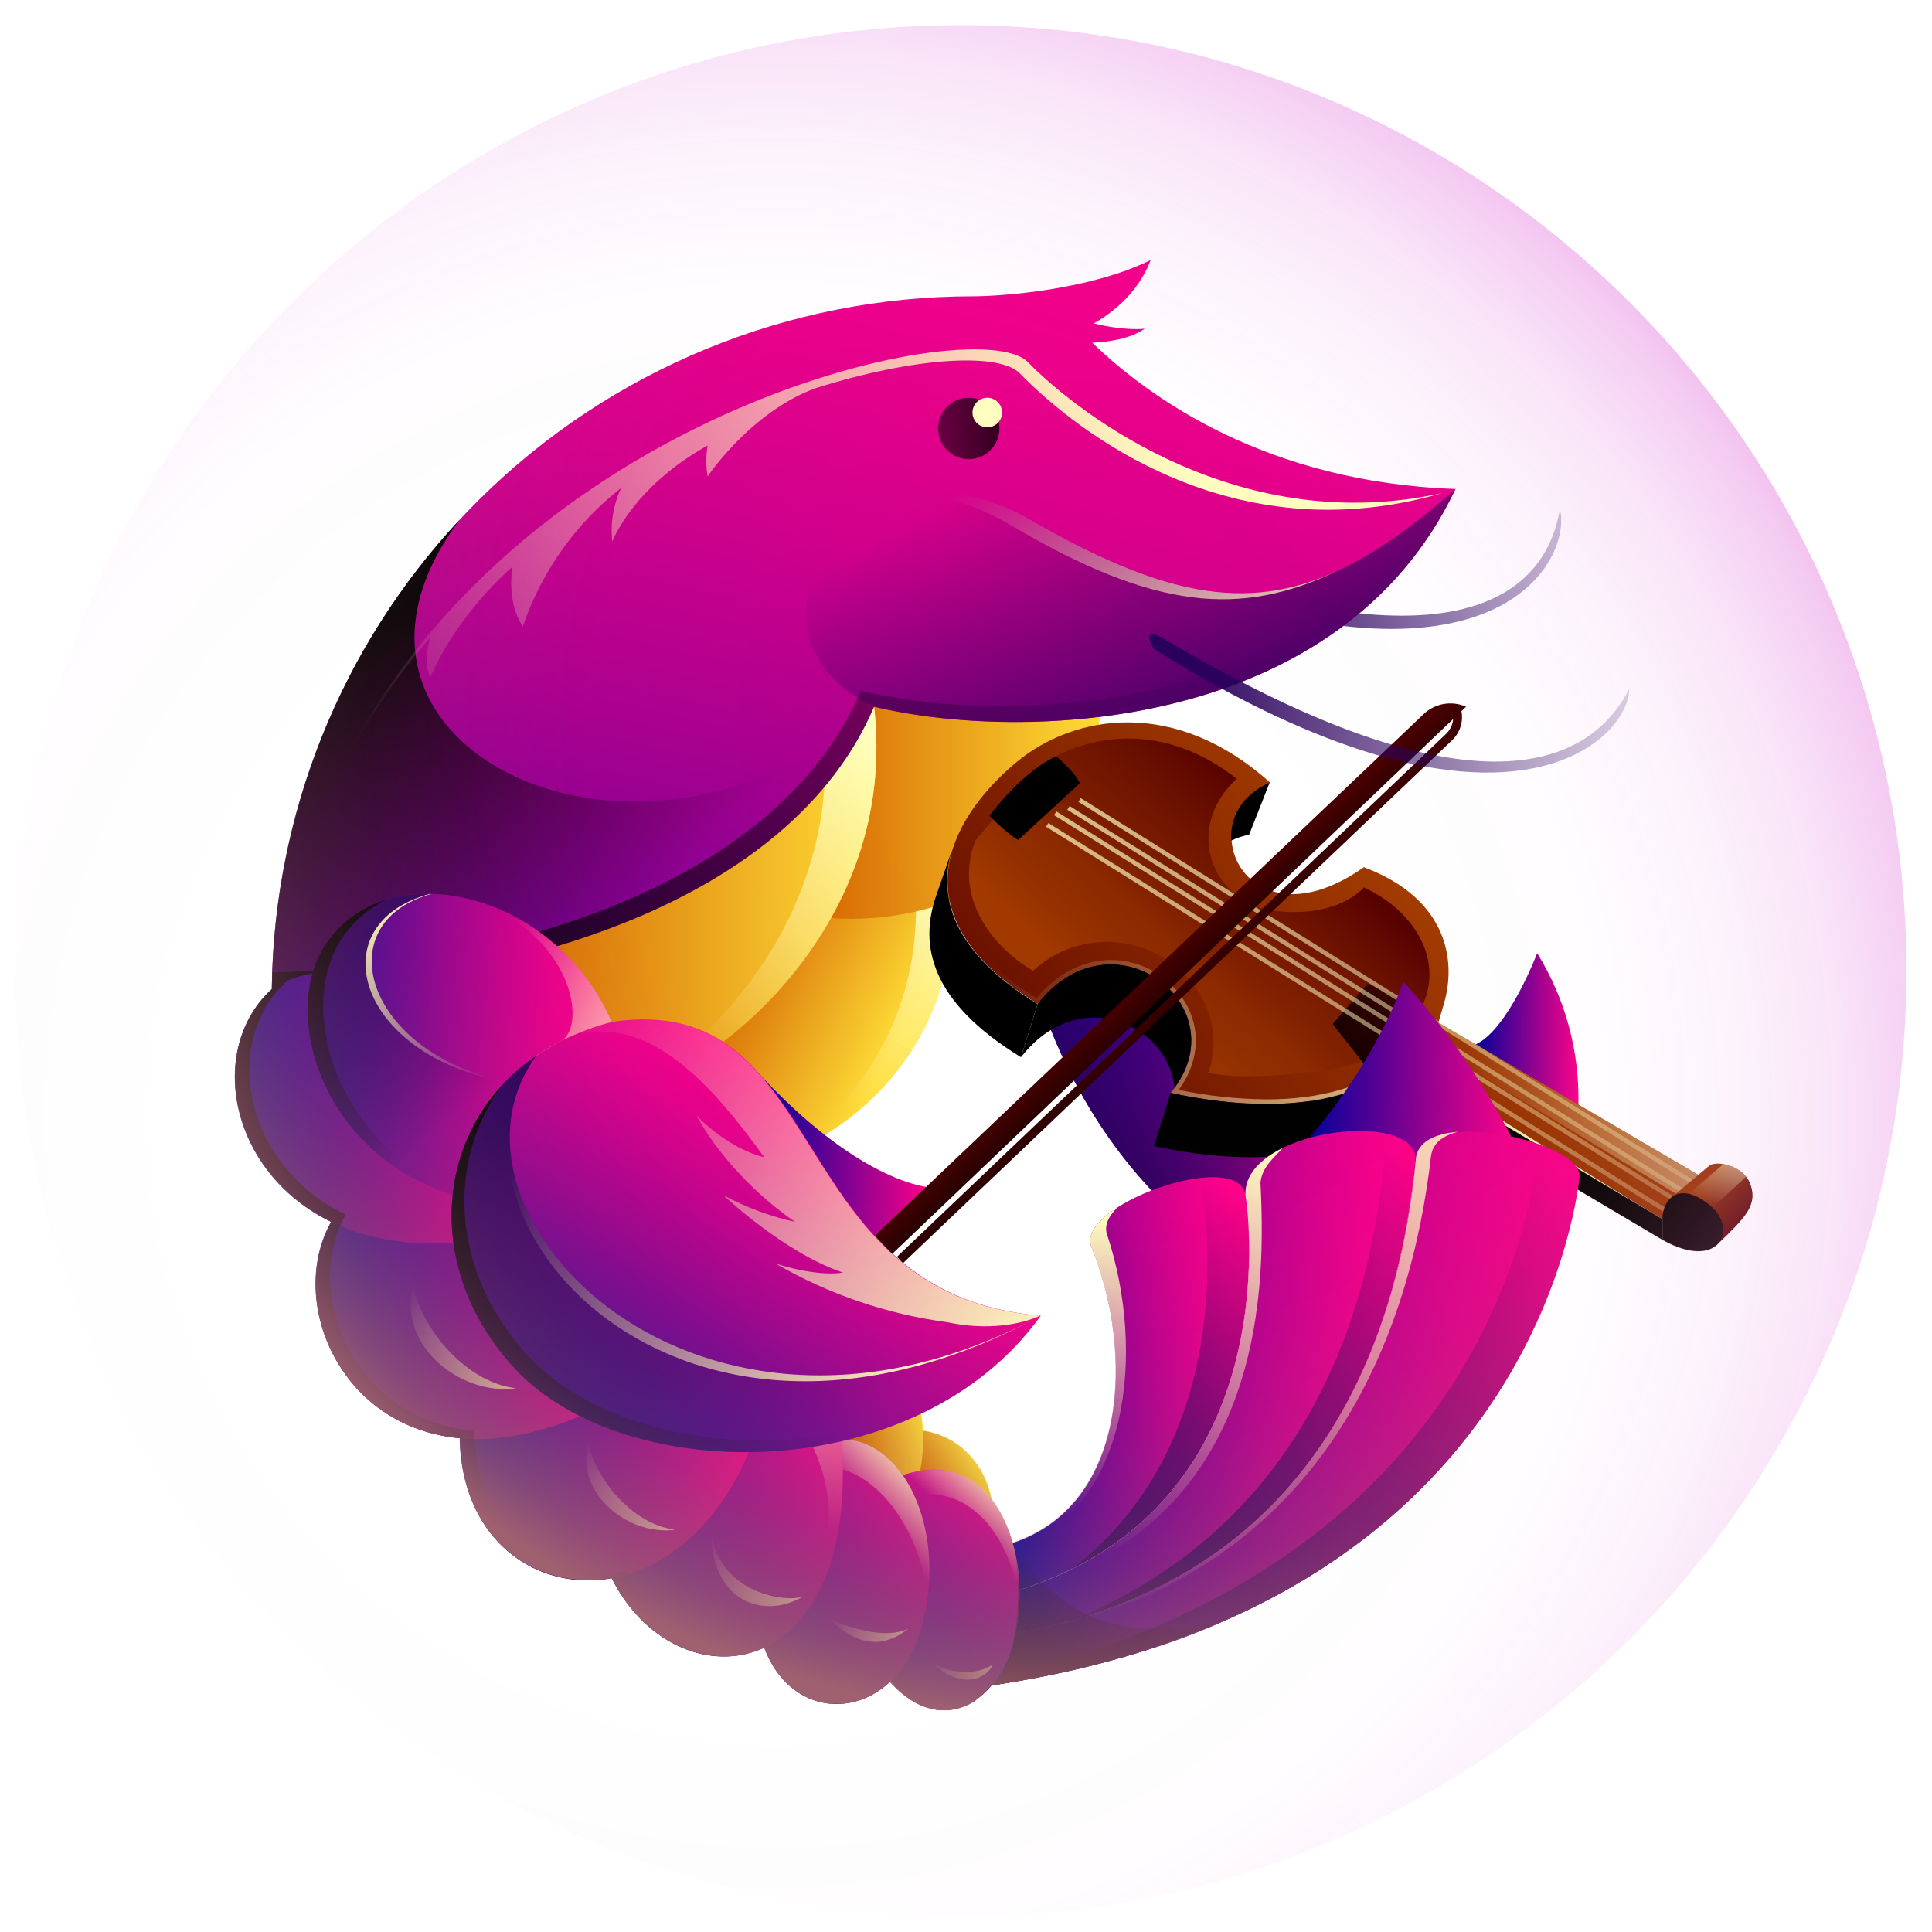 <?xml version="1.0" encoding="UTF-8"?> <svg xmlns="http://www.w3.org/2000/svg" width="72" height="72" viewBox="0 0 72 72" fill="none"> <path d="M42.759 21.367C55.818 26.44 58.603 20.826 58.133 18.985C57.812 20.814 56.146 25.673 43.002 20.915C42.543 20.739 42.259 20.812 42.759 21.367Z" fill="url(#paint0_linear_20_4222)"></path> <path d="M33.84 53.274C36.238 53.274 37.256 55.465 36.966 57.008C34.072 56.364 33.553 56.441 33.58 56.345C33.607 56.249 33.84 53.274 33.84 53.274Z" fill="url(#paint1_linear_20_4222)"></path> <path d="M31.985 48.93C35.873 51.965 33.914 56.057 33.914 56.057L30.055 52.262L31.985 48.93Z" fill="url(#paint2_linear_20_4222)"></path> <path d="M38.156 35.074C40.197 44.24 46.657 47.309 46.657 47.309L50.825 44.45L45.758 35.733L38.156 35.074Z" fill="url(#paint3_linear_20_4222)"></path> <path d="M38.156 35.074C40.197 44.24 46.657 47.309 46.657 47.309L50.825 44.45L45.758 35.733L38.156 35.074Z" fill="url(#paint4_linear_20_4222)"></path> <path d="M37.934 60.325C37.909 60.515 37.877 60.7 37.836 60.877C37.698 61.58 37.396 62.241 36.955 62.806V62.806C35.915 64.069 34.292 64.128 33.022 62.451L33.343 55.086C35.736 54.108 37.19 55.549 37.74 57.498C37.898 58.067 37.983 58.655 37.991 59.246C38 59.607 37.981 59.967 37.934 60.325V60.325Z" fill="url(#paint5_linear_20_4222)"></path> <path d="M37.452 57.807C37.688 58.311 37.854 58.844 37.947 59.392C37.968 59.515 37.984 59.638 37.997 59.761C38.007 59.6 38.01 59.423 38.007 59.252C37.998 58.661 37.914 58.074 37.756 57.505C37.204 55.549 35.751 54.108 33.359 55.093L33.321 55.959C35.268 55.154 36.706 56.218 37.452 57.807Z" fill="url(#paint6_linear_20_4222)"></path> <path d="M31.362 53.631C33.731 53.631 35.329 57.13 34.337 60.656C33.353 64.152 29.624 64.459 28.482 61.401" fill="url(#paint7_linear_20_4222)"></path> <path d="M34.574 59.492C34.966 56.4 33.471 53.631 31.358 53.631L30.973 54.668C32.689 54.879 34.245 56.905 34.574 59.492Z" fill="url(#paint8_linear_20_4222)"></path> <path d="M22.796 58.815C25.192 63.577 32.054 62.954 31.362 53.631C29.103 53.385 28.222 53.274 28.222 53.274" fill="url(#paint9_linear_20_4222)"></path> <path d="M29.627 60.582C30.837 59.349 31.62 57.09 31.362 53.631L30.076 53.489C31.652 56.319 30.636 59.156 29.627 60.582Z" fill="url(#paint10_linear_20_4222)"></path> <path d="M17.134 53.599C17.26 60.161 25.523 61.263 28.222 53.277C24.422 52.561 23.264 51.955 23.264 51.955" fill="url(#paint11_linear_20_4222)"></path> <path d="M12.341 45.536C10.099 49.528 14.505 56.966 23.264 51.952C21.495 47.16 18.638 46.055 18.638 46.055" fill="url(#paint12_linear_20_4222)"></path> <path d="M35.361 31.956C36.408 38.926 31.396 42.697 27.926 43.469C23.684 39.173 23.849 38.926 23.849 38.926L29.91 31.478L35.361 31.956Z" fill="url(#paint13_linear_20_4222)"></path> <path d="M35.362 31.956L33.977 31.834C34.855 37.505 31.949 41.305 28.868 43.196C32.229 42.011 36.326 38.316 35.362 31.956Z" fill="url(#paint14_linear_20_4222)"></path> <path d="M41.057 25.951C40.728 32.782 34.172 34.82 30.15 34.104C31.969 30.964 32.355 25.676 32.298 25.234C36.761 26.226 41.057 25.951 41.057 25.951Z" fill="url(#paint15_linear_20_4222)"></path> <path d="M32.575 26.337C33.511 34.49 26.68 39.777 23.87 40.488C21.061 41.199 18.913 35.259 18.913 35.259L21.061 33.305L32.575 26.337Z" fill="url(#paint16_linear_20_4222)"></path> <path d="M32.575 26.337L30.709 27.463C31.253 34.263 26.242 39.202 23.473 40.549C23.607 40.544 23.739 40.524 23.869 40.491C26.678 39.777 33.511 34.49 32.575 26.337Z" fill="url(#paint17_linear_20_4222)"></path> <path d="M54.242 18.223C47.192 17.974 42.816 14.815 40.705 12.772C41.332 12.744 42.12 12.627 42.657 12.251C42.657 12.251 41.959 12.345 40.761 12.053C41.38 11.704 42.39 10.969 42.884 9.689C40.615 10.815 37.286 11.043 36.252 11.043C29.378 11.043 22.782 13.753 17.892 18.584C13.002 23.415 10.213 29.979 10.13 36.852C18.937 36.691 29.413 33.728 32.572 26.337C38.028 27.659 49.924 27.329 54.243 18.224L54.242 18.223Z" fill="url(#paint18_linear_20_4222)"></path> <path d="M39.382 11.316L39.309 11.22H39.297L39.382 11.316Z" fill="url(#paint19_linear_20_4222)"></path> <path d="M54.245 18.223C53.984 18.213 53.727 18.199 53.473 18.183C48.942 26.746 37.423 27.037 32.086 25.741C28.987 32.99 18.85 35.981 10.154 36.243C10.154 36.446 10.141 36.648 10.139 36.851C18.945 36.69 29.423 33.726 32.581 26.336C38.036 27.657 49.932 27.328 54.251 18.223H54.245Z" fill="url(#paint20_linear_20_4222)"></path> <path d="M32.572 26.335C23.978 34.091 10.742 27.887 17.134 19.366C12.699 24.116 10.2 30.354 10.13 36.852C18.937 36.691 29.413 33.728 32.572 26.337V26.335Z" fill="url(#paint21_linear_20_4222)"></path> <path d="M28.482 40.224C32.181 44.13 34.636 44.245 34.636 44.245C33.672 45.071 32.599 46.06 32.599 46.06L30.537 45.123L28.482 40.224Z" fill="url(#paint22_linear_20_4222)"></path> <path d="M10.133 36.859C6.684 39.998 9.768 47.924 18.638 46.055C21.282 41.762 14.354 34.049 10.133 36.859Z" fill="url(#paint23_linear_20_4222)"></path> <path d="M22.796 38.083C19.162 39.047 17.168 41.656 16.872 44.54C11.95 42.944 10.493 37.806 12.095 35.265C14.285 31.79 20.608 33.085 22.796 38.083Z" fill="url(#paint24_linear_20_4222)"></path> <path d="M38.785 49.032C34.2 55.437 23.333 55.437 19.202 51.016C17.414 49.102 16.647 46.742 16.872 44.54C17.165 41.656 19.162 39.044 22.796 38.082C31.058 36.859 29.117 48.247 38.785 49.032Z" fill="url(#paint25_linear_20_4222)"></path> <path d="M36.952 62.97H36.949V62.644L36.952 62.97Z" fill="black"></path> <path d="M54.994 38.922C56.205 38.372 57.286 35.523 57.286 35.523C58.339 37.223 58.872 39.193 58.821 41.193L54.994 38.922Z" fill="url(#paint26_linear_20_4222)"></path> <path d="M63.502 43.907L61.96 45.433L52.794 39.965L52.217 39.674C50.77 40.8 48.216 41.67 43.789 40.755L43.641 40.724C43.691 40.665 43.736 40.607 43.781 40.546C46.107 37.417 41.438 33.881 38.682 37.418C35.502 35.468 34.963 33.421 35.489 31.682C35.508 31.625 35.521 31.591 35.521 31.591C35.942 30.304 36.949 29.179 37.875 28.408C40.06 26.591 43.825 26.009 47.332 29.164C46.274 29.622 45.838 30.5 45.898 31.33C46.013 32.924 47.951 34.349 50.829 32.319C53.967 33.498 54.321 35.857 53.769 37.542L53.608 38.105L63.502 43.907Z" fill="url(#paint27_linear_20_4222)"></path> <path d="M36.349 31.328C35.468 33.61 37.23 35.45 38.497 36.177C39.215 35.513 40.148 35.132 41.125 35.102C42.102 35.073 43.057 35.397 43.813 36.016C45.081 37.034 45.521 38.618 45.026 39.981C46.692 40.326 49.398 39.861 49.398 39.861L51.588 37.127L44.81 32.58L38.156 29.164L36.349 31.328Z" fill="url(#paint28_linear_20_4222)"></path> <path d="M52.077 37.164L50.965 36.666L49.665 38.161L51.029 39.9L52.708 37.991L52.077 37.164Z" fill="black"></path> <path d="M46.086 29.024C44.061 30.898 45.192 33.707 47.56 33.955C49.929 34.202 50.825 33.073 50.825 33.073C52.877 34.009 54.028 36.129 52.708 37.991C50.825 40.813 46.872 39.673 46.872 39.673L42.546 35.074L36.349 31.329C38.029 27.756 42.408 26.104 46.086 29.024Z" fill="url(#paint29_linear_20_4222)"></path> <path d="M52.856 39.816L52.277 39.525L52.18 39.477L52.095 39.542C50.878 40.49 49.231 40.97 47.202 40.97C46.102 40.96 45.006 40.841 43.929 40.615C44.638 39.639 44.761 38.515 44.264 37.528C43.992 37 43.58 36.557 43.073 36.248C42.566 35.938 41.984 35.775 41.39 35.775C40.364 35.775 39.388 36.278 38.627 37.196C36.037 35.571 35.032 33.733 35.635 31.737C35.653 31.686 35.664 31.655 35.667 31.647C35.894 30.919 36.228 30.229 36.659 29.6C36.152 30.186 35.76 30.862 35.503 31.594L35.472 31.686C34.947 33.424 35.485 35.471 38.666 37.421C39.483 36.373 40.469 35.945 41.39 35.945C43.575 35.945 45.401 38.357 43.765 40.549C43.72 40.61 43.674 40.668 43.625 40.728L43.773 40.758C44.9 41.002 46.049 41.13 47.202 41.141C49.601 41.141 51.178 40.474 52.201 39.678L52.778 39.969L61.783 45.347L52.856 39.816Z" fill="url(#paint30_linear_20_4222)"></path> <path d="M40.274 29.742L40.188 29.882L63.577 44.466L63.664 44.326L40.274 29.742Z" fill="url(#paint31_linear_20_4222)"></path> <path d="M39.859 30.038L39.773 30.177L63.162 44.761L63.249 44.622L39.859 30.038Z" fill="url(#paint32_linear_20_4222)"></path> <path d="M39.367 30.24L39.28 30.379L62.784 45.035L62.871 44.896L39.367 30.24Z" fill="url(#paint33_linear_20_4222)"></path> <path d="M39.069 30.672L38.983 30.811L62.7 45.6L62.787 45.461L39.069 30.672Z" fill="url(#paint34_linear_20_4222)"></path> <path d="M38.668 37.417L38.049 39.399C34.657 37.319 34.25 35.218 34.889 33.379C35.013 33.019 35.371 31.993 35.474 31.681C34.948 33.419 35.487 35.474 38.668 37.417Z" fill="black"></path> <path d="M43.767 40.544C43.572 38.211 40.218 36.616 38.049 39.399L38.668 37.417C41.424 33.879 46.092 37.415 43.767 40.544Z" fill="black"></path> <path d="M47.317 29.163L46.552 31.107C46.32 31.151 46.095 31.226 45.883 31.329C45.824 30.499 46.259 29.621 47.317 29.163Z" fill="black"></path> <path d="M61.954 45.433V46.203L52.521 40.62L52.426 40.85C51.214 42.297 48.567 43.905 43.006 42.712L43.627 40.731L43.775 40.761C48.202 41.676 50.755 40.806 52.203 39.681L52.78 39.972L61.954 45.433Z" fill="black"></path> <path d="M37.991 59.252C37.983 58.661 37.898 58.074 37.74 57.505C42.008 56.085 42.283 50.466 40.686 46.497C39.97 44.955 46.139 42.746 46.415 44.54C46.692 46.335 47.435 56.258 37.991 59.252Z" fill="url(#paint35_linear_20_4222)"></path> <path d="M41.268 46.041C41.135 45.695 41.298 45.333 41.648 44.995C40.914 45.467 40.462 46.015 40.683 46.497C42.279 50.466 42.005 56.084 37.735 57.504C37.754 57.57 37.769 57.639 37.787 57.707C42.115 56.255 42.688 50.34 41.268 46.041Z" fill="url(#paint36_linear_20_4222)"></path> <path d="M46.41 44.54C46.321 43.957 45.606 43.796 44.706 43.897C44.726 43.946 44.742 43.996 44.753 44.047C45.074 45.713 46.008 53.856 39.928 58.474C47.322 54.83 46.665 46.202 46.41 44.54Z" fill="url(#paint37_linear_20_4222)"></path> <path d="M48.66 42.569C51.415 39.393 52.296 36.582 52.296 36.582C53.939 38.381 55.328 40.395 56.427 42.569L51.469 44.24L48.66 42.569Z" fill="url(#paint38_linear_20_4222)"></path> <path d="M52.751 43.193C52.2 49.303 49.451 58.791 37.833 60.881C37.873 60.705 37.906 60.52 37.931 60.33C37.979 59.974 37.998 59.616 37.991 59.257C47.435 56.263 46.69 46.338 46.415 44.545C46.283 42.087 52.751 41.319 52.751 43.193Z" fill="url(#paint39_linear_20_4222)"></path> <path d="M46.975 44.077C47.023 43.463 47.576 43.062 47.79 42.791C46.96 43.198 46.375 43.793 46.415 44.548C46.69 46.341 47.436 56.266 37.992 59.26V59.276C47.498 56.678 47.12 47.34 46.975 44.077Z" fill="url(#paint40_linear_20_4222)"></path> <path d="M51.659 42.249C51.285 48.285 49.024 56.662 39.92 60.397C49.792 57.607 52.238 48.924 52.754 43.191C52.758 42.71 52.312 42.389 51.659 42.249Z" fill="url(#paint41_linear_20_4222)"></path> <path d="M58.865 43.871C58.704 45.193 56.774 59.884 36.952 62.806C37.393 62.241 37.694 61.58 37.833 60.876C49.451 58.786 52.2 49.308 52.751 43.188C52.971 41.191 59.029 42.55 58.865 43.871Z" fill="url(#paint42_linear_20_4222)"></path> <path d="M53.331 43.077C53.396 42.595 53.785 42.315 54.338 42.178C53.486 42.247 52.835 42.545 52.766 43.175C52.214 49.286 49.466 58.773 37.849 60.864C37.849 60.885 37.838 60.902 37.833 60.923C49.588 58.908 52.614 49.32 53.331 43.077Z" fill="url(#paint43_linear_20_4222)"></path> <path d="M57.368 42.651C56.953 46.298 54.351 58.511 37.145 62.546C37.082 62.636 37.019 62.724 36.952 62.806C56.773 59.884 58.699 45.193 58.865 43.871C58.921 43.426 58.267 42.976 57.368 42.651Z" fill="url(#paint44_linear_20_4222)"></path> <path d="M54.243 18.223C48.66 23.155 45.108 23.238 38.364 19.349C31.771 15.555 26.832 23.727 32.575 26.329C38.028 27.657 49.924 27.328 54.243 18.223Z" fill="url(#paint45_linear_20_4222)"></path> <path d="M37.721 19.604C43.027 22.724 46.225 23.007 49.852 21.272C46.382 22.88 43.19 22.131 38.364 19.352C36.389 18.215 34.562 18.154 33.126 18.694C34.485 18.279 35.934 18.554 37.721 19.604Z" fill="url(#paint46_linear_20_4222)"></path> <path d="M50.085 21.162L50.154 21.129L50.085 21.162Z" fill="url(#paint47_linear_20_4222)"></path> <path d="M37.74 57.504C39.321 59.867 41.25 61.505 45.878 60.289C42.146 62.076 36.952 62.806 36.952 62.806C38.195 61.674 38.012 58.533 37.74 57.504Z" fill="url(#paint48_linear_20_4222)"></path> <path d="M16.076 33.316C14.446 33.278 12.953 33.903 12.095 35.265C10.487 37.806 11.95 42.944 16.872 44.54C17.03 42.95 17.723 41.46 18.837 40.314C13.531 39.173 12.215 34.366 16.076 33.316Z" fill="url(#paint49_linear_20_4222)"></path> <path d="M16.078 33.316H16.006C11.871 34.45 13.302 39.342 18.84 40.314C13.534 39.173 12.219 34.366 16.078 33.316Z" fill="url(#paint50_linear_20_4222)"></path> <path d="M16.076 33.316H16.065L16.046 33.326L16.076 33.316Z" fill="url(#paint51_linear_20_4222)"></path> <path d="M12.688 35.053C13.097 34.403 13.68 33.88 14.37 33.543C13.427 33.822 12.618 34.433 12.091 35.264C10.483 37.806 11.947 42.942 16.869 44.539C16.869 44.478 16.883 44.417 16.892 44.355C12.402 42.456 11.12 37.545 12.688 35.053Z" fill="url(#paint52_linear_20_4222)"></path> <path d="M16.869 44.54C16.644 46.742 17.411 49.102 19.199 51.016C23.33 55.437 34.197 55.437 38.782 49.032C26.035 55.896 15.677 45.221 19.995 39.334C19.122 39.917 18.389 40.686 17.849 41.587C17.308 42.487 16.974 43.496 16.869 44.54V44.54Z" fill="url(#paint53_linear_20_4222)"></path> <path d="M38.785 49.032C26.035 55.896 15.677 45.221 19.997 39.334C15.611 45.311 25.21 56.403 38.785 49.032Z" fill="url(#paint54_linear_20_4222)"></path> <path d="M19.702 50.548C17.895 48.618 17.118 46.224 17.346 43.997C17.474 42.702 17.954 41.466 18.734 40.424C17.678 41.554 17.023 43 16.869 44.539C16.644 46.74 17.411 49.101 19.197 51.014C22.677 54.737 30.936 55.324 36.188 51.595C30.859 54.851 23.071 54.153 19.702 50.548Z" fill="url(#paint55_linear_20_4222)"></path> <path d="M20.923 38.788C21.521 38.489 22.148 38.252 22.795 38.083C22.331 37.003 21.635 36.04 20.756 35.26C19.878 34.48 18.838 33.903 17.712 33.57C21.392 34.905 21.854 38.239 20.923 38.788Z" fill="url(#paint56_linear_20_4222)"></path> <path d="M33.659 62.316C33.514 62.453 33.358 62.579 33.192 62.692C34.236 63.864 35.456 63.999 36.425 63.335C35.54 63.644 34.532 63.356 33.659 62.316Z" fill="url(#paint57_linear_20_4222)"></path> <path d="M29.021 61.134C27.048 62.047 24.586 61.029 23.337 58.548C20.495 59.061 17.745 57.101 17.675 53.331C13.142 52.909 11.242 48.176 12.881 45.269C9.059 43.415 8.235 38.808 10.672 36.585L10.807 36.5C10.574 36.593 10.351 36.71 10.143 36.849C7.706 39.066 8.534 43.673 12.352 45.532C10.718 48.44 12.611 53.172 17.146 53.595C17.216 57.358 19.966 59.325 22.806 58.812C24.057 61.293 26.519 62.311 28.492 61.398C29.261 63.451 31.195 63.985 32.673 63.054C31.293 63.578 29.701 62.951 29.021 61.134Z" fill="url(#paint58_linear_20_4222)"></path> <path d="M53.27 38.912L62.736 44.659L63.496 43.907L53.595 38.103L53.27 38.912Z" fill="url(#paint59_linear_20_4222)"></path> <path d="M62.33 44.59C62.33 44.59 63.456 43.653 63.699 43.447C63.941 43.241 64.985 43.405 65.241 44.162C65.496 44.92 65.04 45.38 63.983 46.39C62.568 45.512 62.33 44.59 62.33 44.59Z" fill="url(#paint60_linear_20_4222)"></path> <path d="M61.954 46.203C64.044 47.385 64.828 45.816 63.712 44.907C62.596 43.998 61.954 44.661 61.954 45.433V46.203Z" fill="black"></path> <path d="M65.07 43.858L63.816 45.002C63.783 44.969 63.748 44.938 63.712 44.909C63.489 44.71 63.223 44.567 62.935 44.49L64.221 43.386C64.552 43.435 64.854 43.603 65.07 43.858V43.858Z" fill="url(#paint61_linear_20_4222)"></path> <path d="M39.353 28.18C38.132 28.776 37.102 30.098 36.873 30.402C37.66 31.182 37.947 31.303 37.947 31.303L40.24 29.19C40.063 28.76 39.353 28.18 39.353 28.18Z" fill="black"></path> <path d="M33.652 47.073L33.427 46.837L53.888 27.352C54.014 27.232 54.102 27.077 54.138 26.907C54.174 26.736 54.157 26.559 54.091 26.398L54.395 26.274C54.486 26.496 54.508 26.74 54.458 26.975C54.407 27.209 54.287 27.423 54.113 27.588L33.652 47.073Z" fill="url(#paint62_linear_20_4222)"></path> <path d="M32.599 46.055L53.05 26.617C53.257 26.419 53.518 26.286 53.8 26.236C54.083 26.187 54.373 26.222 54.636 26.337V26.337L33.248 46.731L32.599 46.055Z" fill="url(#paint63_linear_20_4222)"></path> <path d="M36.101 17.112C36.733 17.112 37.245 16.6 37.245 15.969C37.245 15.337 36.733 14.825 36.101 14.825C35.47 14.825 34.958 15.337 34.958 15.969C34.958 16.6 35.47 17.112 36.101 17.112Z" fill="url(#paint64_linear_20_4222)"></path> <path d="M36.793 15.927C37.097 15.927 37.344 15.68 37.344 15.375C37.344 15.07 37.097 14.823 36.793 14.823C36.488 14.823 36.241 15.07 36.241 15.375C36.241 15.68 36.488 15.927 36.793 15.927Z" fill="#FFFFBF"></path> <path d="M38.301 13.491C36.371 11.534 18.395 15.43 12.162 29.801C13.162 27.609 14.469 25.571 16.044 23.748C16.004 23.867 15.743 24.689 16.044 25.234C16.044 25.234 16.848 23.129 19.099 21.119C19.099 21.119 18.852 22.406 19.485 23.349C20.177 21.307 21.45 19.512 23.148 18.183C22.857 18.807 22.742 19.499 22.817 20.183C22.817 20.183 23.562 18.172 26.371 16.602C26.306 16.985 26.306 17.376 26.371 17.758C26.371 17.758 27.952 15.374 30.377 14.473C34.214 13.264 37.262 13.159 37.991 13.904C40.128 16.091 45.925 20.658 53.75 18.374C46.311 20.023 40.361 15.588 38.301 13.491Z" fill="url(#paint65_linear_20_4222)"></path> <path d="M38.763 49.032C29.095 48.247 31.036 36.859 22.774 38.082C22.279 38.213 21.795 38.382 21.326 38.589C24.221 37.785 26.512 40.416 28.481 43.125C28.481 43.125 27.286 42.907 25.964 41.585C25.964 41.585 27.038 43.733 29.626 45.536C28.694 45.327 27.795 44.992 26.955 44.539C26.955 44.539 29.206 46.679 31.409 47.424C31.409 47.424 30.59 47.617 28.912 47.092C30.875 48.232 33.045 48.974 35.296 49.274V49.274C36.783 49.598 38.073 49.355 38.763 49.032Z" fill="url(#paint66_linear_20_4222)"></path> <path d="M26.517 57.267C26.932 59.405 29.312 59.737 29.934 59.492C28.436 60.38 26.567 59.645 26.517 57.267Z" fill="url(#paint67_linear_20_4222)"></path> <path d="M21.917 53.814C21.434 55.691 23.459 57.254 25.166 57.008C23.706 56.843 22.302 55.329 21.917 53.814Z" fill="url(#paint68_linear_20_4222)"></path> <path d="M15.386 47.966C14.824 50.181 17.207 52.026 19.223 51.736C17.499 51.542 15.841 49.754 15.386 47.966Z" fill="url(#paint69_linear_20_4222)"></path> <path d="M30.98 60.399C32.245 61.61 33.231 61.19 33.844 60.701C32.99 61.086 31.909 60.703 30.98 60.399Z" fill="url(#paint70_linear_20_4222)"></path> <path d="M34.636 61.883C35.772 62.986 36.716 62.628 37.015 62.022C36.156 62.6 34.961 62.187 34.636 61.883Z" fill="url(#paint71_linear_20_4222)"></path> <path d="M43.006 24.19C56.043 32.329 60.713 27.578 60.713 25.678C59.844 27.371 56.622 31.668 43.4 23.819C42.947 23.529 42.611 23.529 43.006 24.19Z" fill="url(#paint72_linear_20_4222)"></path> <g style="mix-blend-mode:multiply"> <path d="M65.223 44.158C64.961 43.4 63.914 43.235 63.681 43.441C63.61 43.503 63.456 43.633 63.277 43.783L58.805 41.162C58.849 39.171 58.315 37.211 57.268 35.518C57.268 35.518 56.188 38.369 54.98 38.923L53.581 38.103L53.742 37.542C54.293 35.852 53.939 33.498 50.802 32.319C49.652 33.123 48.654 33.387 47.861 33.305L53.988 27.471C54.099 27.366 54.185 27.238 54.241 27.095C54.297 26.953 54.32 26.8 54.309 26.648L54.631 26.337C54.368 26.223 54.078 26.189 53.796 26.238C53.514 26.288 53.253 26.42 53.045 26.617L46.581 32.76C46.167 32.393 45.913 31.88 45.873 31.329C46.086 31.227 46.311 31.153 46.542 31.108L47.308 29.164C45.142 27.212 42.873 26.691 40.938 27.008C40.954 26.911 40.967 26.815 40.98 26.717C46.094 26.09 51.593 23.808 54.237 18.226C53.976 18.217 53.719 18.202 53.465 18.184C46.872 17.744 42.731 14.742 40.697 12.773C41.323 12.748 42.112 12.63 42.649 12.252C42.649 12.252 41.951 12.347 40.753 12.055C41.371 11.707 42.382 10.972 42.876 9.691C40.607 10.816 37.278 11.045 36.244 11.045C32.656 11.041 29.106 11.778 25.816 13.21C22.526 14.642 19.568 16.739 17.126 19.368V19.368C16.998 19.505 16.872 19.643 16.747 19.783L16.723 19.81C16.602 19.945 16.485 20.082 16.367 20.219L16.329 20.264C16.216 20.397 16.104 20.531 15.994 20.667C15.978 20.685 15.962 20.704 15.947 20.724C15.838 20.857 15.732 20.991 15.626 21.125L15.573 21.193C15.47 21.326 15.367 21.462 15.267 21.597C15.248 21.621 15.23 21.645 15.213 21.671C15.113 21.806 15.015 21.941 14.917 22.078L14.864 22.153L14.578 22.568L14.528 22.643C14.434 22.783 14.339 22.925 14.248 23.068L14.206 23.137C14.113 23.282 14.02 23.428 13.929 23.576L13.897 23.631C13.804 23.792 13.712 23.938 13.622 24.094L13.608 24.118C13.03 25.12 12.519 26.159 12.079 27.228L12.043 27.31C11.987 27.447 11.934 27.585 11.882 27.725L11.82 27.886C11.773 28.013 11.726 28.138 11.681 28.265C11.656 28.333 11.632 28.4 11.607 28.468C11.566 28.587 11.525 28.707 11.485 28.826C11.458 28.904 11.432 28.987 11.408 29.056C11.369 29.172 11.334 29.286 11.299 29.402C11.273 29.486 11.246 29.563 11.222 29.651C11.188 29.762 11.155 29.875 11.123 29.988C11.091 30.1 11.073 30.164 11.049 30.253C11.025 30.341 10.99 30.471 10.961 30.575C10.932 30.677 10.913 30.761 10.89 30.854L10.813 31.176L10.745 31.468L10.678 31.79C10.657 31.892 10.636 31.991 10.617 32.093C10.598 32.194 10.575 32.3 10.557 32.404C10.54 32.509 10.519 32.614 10.501 32.726C10.483 32.839 10.466 32.93 10.45 33.033C10.434 33.136 10.416 33.25 10.401 33.355C10.387 33.459 10.371 33.556 10.358 33.656C10.345 33.755 10.329 33.881 10.315 33.995C10.3 34.109 10.29 34.189 10.281 34.286C10.271 34.382 10.257 34.524 10.245 34.643C10.236 34.736 10.226 34.829 10.218 34.923C10.207 35.048 10.199 35.175 10.189 35.302C10.189 35.389 10.176 35.476 10.171 35.564C10.162 35.706 10.155 35.847 10.149 35.99L10.139 36.209C10.139 36.426 10.126 36.642 10.123 36.852H10.136H10.126C7.69 39.071 8.518 43.677 12.334 45.536C10.705 48.43 12.588 53.156 17.101 53.595H17.128C17.178 56.184 18.495 57.923 20.238 58.58C20.312 58.609 20.386 58.635 20.461 58.659L20.502 58.672L20.69 58.727L20.752 58.743C20.807 58.757 20.863 58.769 20.913 58.781L20.992 58.797L21.153 58.825L21.246 58.839L21.372 58.854C21.55 58.874 21.73 58.884 21.91 58.884H21.942C22.01 58.884 22.079 58.884 22.147 58.884H22.174C22.246 58.884 22.319 58.875 22.391 58.868H22.401C22.531 58.855 22.661 58.839 22.793 58.815C23.729 60.674 25.347 61.71 26.93 61.73H27.091H27.116C27.586 61.715 28.049 61.605 28.477 61.409C28.851 62.404 29.499 63.041 30.237 63.327L30.282 63.345C30.323 63.361 30.365 63.376 30.409 63.388L30.471 63.406C30.533 63.424 30.594 63.438 30.656 63.451L30.762 63.472L30.853 63.485L30.968 63.496C30.996 63.496 31.021 63.496 31.049 63.496C31.1 63.496 31.153 63.496 31.21 63.496H31.25C31.319 63.496 31.39 63.496 31.459 63.483H31.488C31.547 63.476 31.605 63.467 31.663 63.454H31.69C32.249 63.338 32.763 63.065 33.173 62.668L33.191 62.687L33.176 62.699C33.382 62.931 33.617 63.137 33.874 63.311L33.887 63.321L34.006 63.396C34.067 63.434 34.129 63.469 34.194 63.499C34.415 63.612 34.653 63.687 34.898 63.72C34.974 63.729 35.049 63.734 35.125 63.736H35.207H35.284H35.334C35.719 63.703 36.089 63.569 36.405 63.348L36.336 63.369C36.562 63.215 36.764 63.029 36.936 62.818V62.818C36.962 62.818 37.172 62.784 37.524 62.724C39.159 62.464 40.774 62.091 42.358 61.61C43.556 61.265 44.725 60.828 45.856 60.303V60.303C56.409 55.556 58.416 46.649 58.785 44.344L61.94 46.214C62.932 46.776 63.63 46.715 63.969 46.401C65.022 45.381 65.484 44.922 65.223 44.158ZM30.726 42.292L30.767 42.265L30.816 42.234C30.91 42.175 31.004 42.115 31.099 42.051L31.113 42.041C31.533 41.758 31.932 41.444 32.306 41.102L32.345 41.067C32.42 40.998 32.494 40.925 32.568 40.853L32.652 40.771C32.719 40.704 32.785 40.634 32.851 40.564L32.951 40.458L33.134 40.252C33.168 40.21 33.204 40.17 33.239 40.128C33.297 40.059 33.353 39.99 33.409 39.919C33.445 39.874 33.48 39.829 33.514 39.782C33.569 39.711 33.622 39.641 33.675 39.567L33.778 39.42C33.828 39.346 33.879 39.274 33.927 39.198C33.975 39.123 33.993 39.096 34.025 39.038C34.072 38.961 34.12 38.877 34.167 38.804C34.197 38.753 34.226 38.7 34.255 38.644C34.3 38.562 34.347 38.483 34.39 38.398C34.416 38.348 34.44 38.298 34.464 38.248C34.621 37.935 34.76 37.613 34.879 37.283C34.9 37.225 34.924 37.169 34.944 37.11C34.974 37.023 35.001 36.933 35.029 36.844C35.056 36.756 35.072 36.708 35.093 36.637L35.103 36.606C35.6 37.52 36.516 38.454 38.031 39.382C38.341 38.977 38.722 38.632 39.157 38.365C39.297 38.716 39.442 39.055 39.592 39.382L34.509 44.206C34.112 44.172 32.744 43.87 30.726 42.299V42.292ZM40.683 45.926C40.642 46.016 40.619 46.112 40.615 46.21C40.613 46.239 40.613 46.267 40.615 46.296V46.308C40.619 46.336 40.625 46.364 40.633 46.391C40.641 46.422 40.652 46.452 40.665 46.481C42.26 50.444 41.987 56.052 37.735 57.48C37.577 56.884 37.304 56.325 36.931 55.834C36.706 54.678 35.862 53.533 34.377 53.301C34.366 53.089 34.344 52.877 34.31 52.667C34.593 52.532 34.871 52.386 35.145 52.232L35.161 52.222C36.579 51.427 37.808 50.333 38.763 49.017V49.017C36.277 48.815 34.559 47.913 33.237 46.703L40.004 40.253C40.03 40.303 40.057 40.35 40.084 40.4L33.517 46.94L40.186 40.605C40.927 41.968 41.837 43.231 42.895 44.365C41.864 44.766 40.94 45.356 40.683 45.926V45.926Z" fill="url(#paint73_radial_20_4222)"></path> </g> <path d="M35.807 71.419C55.27 71.419 71.047 55.641 71.047 36.178C71.047 16.716 55.27 0.938 35.807 0.938C16.344 0.938 0.567 16.716 0.567 36.178C0.567 55.641 16.344 71.419 35.807 71.419Z" fill="url(#paint74_radial_20_4222)"></path> <defs> <linearGradient id="paint0_linear_20_4222" x1="62.33" y1="17.659" x2="44.691" y2="22.337" gradientUnits="userSpaceOnUse"> <stop stop-color="#29005C" stop-opacity="0"></stop> <stop offset="1" stop-color="#29005C"></stop> </linearGradient> <linearGradient id="paint1_linear_20_4222" x1="34.414" y1="55.721" x2="36.367" y2="54.575" gradientUnits="userSpaceOnUse"> <stop stop-color="#D56300"></stop> <stop offset="1" stop-color="#FFDE36"></stop> </linearGradient> <linearGradient id="paint2_linear_20_4222" x1="31.484" y1="52.831" x2="34.17" y2="52.208" gradientUnits="userSpaceOnUse"> <stop stop-color="#D56300"></stop> <stop offset="1" stop-color="#FFDE36"></stop> </linearGradient> <linearGradient id="paint3_linear_20_4222" x1="37.868" y1="36.62" x2="51.487" y2="44.447" gradientUnits="userSpaceOnUse"> <stop stop-color="#00009A"></stop> <stop offset="1" stop-color="#FF0089"></stop> </linearGradient> <linearGradient id="paint4_linear_20_4222" x1="46.679" y1="37.963" x2="40.647" y2="42.921" gradientUnits="userSpaceOnUse"> <stop stop-color="#29005C" stop-opacity="0"></stop> <stop offset="1" stop-color="#29005C"></stop> </linearGradient> <linearGradient id="paint5_linear_20_4222" x1="32.266" y1="62.981" x2="37.664" y2="55.435" gradientUnits="userSpaceOnUse"> <stop stop-color="#00009A"></stop> <stop offset="1" stop-color="#FF0089"></stop> </linearGradient> <linearGradient id="paint6_linear_20_4222" x1="35.998" y1="57.098" x2="37.499" y2="55.556" gradientUnits="userSpaceOnUse"> <stop stop-color="#FFFFBF" stop-opacity="0"></stop> <stop offset="1" stop-color="#FFFFBF"></stop> </linearGradient> <linearGradient id="paint7_linear_20_4222" x1="27.651" y1="62.296" x2="35.197" y2="55.522" gradientUnits="userSpaceOnUse"> <stop stop-color="#00009A"></stop> <stop offset="1" stop-color="#FF0089"></stop> </linearGradient> <linearGradient id="paint8_linear_20_4222" x1="32.67" y1="56.839" x2="34.529" y2="55.113" gradientUnits="userSpaceOnUse"> <stop stop-color="#FFFFBF" stop-opacity="0"></stop> <stop offset="1" stop-color="#FFFFBF"></stop> </linearGradient> <linearGradient id="paint9_linear_20_4222" x1="22.447" y1="61.414" x2="32.419" y2="54.583" gradientUnits="userSpaceOnUse"> <stop stop-color="#00009A"></stop> <stop offset="1" stop-color="#FF0089"></stop> </linearGradient> <linearGradient id="paint10_linear_20_4222" x1="30.5" y1="57.159" x2="29.536" y2="47.242" gradientUnits="userSpaceOnUse"> <stop stop-color="#FFFFBF" stop-opacity="0"></stop> <stop offset="1" stop-color="#FFFFBF"></stop> </linearGradient> <linearGradient id="paint11_linear_20_4222" x1="17.134" y1="55.424" x2="28.222" y2="55.424" gradientUnits="userSpaceOnUse"> <stop stop-color="#00009A"></stop> <stop offset="1" stop-color="#FF0089"></stop> </linearGradient> <linearGradient id="paint12_linear_20_4222" x1="11.762" y1="49.583" x2="23.264" y2="49.583" gradientUnits="userSpaceOnUse"> <stop stop-color="#00009A"></stop> <stop offset="1" stop-color="#FF0089"></stop> </linearGradient> <linearGradient id="paint13_linear_20_4222" x1="27.284" y1="35.493" x2="33.509" y2="38.66" gradientUnits="userSpaceOnUse"> <stop stop-color="#D56300"></stop> <stop offset="1" stop-color="#FFDE36"></stop> </linearGradient> <linearGradient id="paint14_linear_20_4222" x1="31.419" y1="41.324" x2="35.164" y2="32.895" gradientUnits="userSpaceOnUse"> <stop stop-color="#FFFFBF" stop-opacity="0"></stop> <stop offset="1" stop-color="#FFFFBF"></stop> </linearGradient> <linearGradient id="paint15_linear_20_4222" x1="30.15" y1="29.737" x2="41.057" y2="29.737" gradientUnits="userSpaceOnUse"> <stop stop-color="#D56300"></stop> <stop offset="1" stop-color="#FFDE36"></stop> </linearGradient> <linearGradient id="paint16_linear_20_4222" x1="18.913" y1="33.445" x2="32.662" y2="33.445" gradientUnits="userSpaceOnUse"> <stop stop-color="#D56300"></stop> <stop offset="1" stop-color="#FFDE36"></stop> </linearGradient> <linearGradient id="paint17_linear_20_4222" x1="26.53" y1="39.142" x2="31.735" y2="26.787" gradientUnits="userSpaceOnUse"> <stop stop-color="#FFFFBF" stop-opacity="0"></stop> <stop offset="1" stop-color="#FFFFBF"></stop> </linearGradient> <linearGradient id="paint18_linear_20_4222" x1="25.794" y1="53.861" x2="37.672" y2="2.445" gradientUnits="userSpaceOnUse"> <stop stop-color="#00009A"></stop> <stop offset="0.17" stop-color="#410096"></stop> <stop offset="0.33" stop-color="#7B0092"></stop> <stop offset="0.49" stop-color="#AA008F"></stop> <stop offset="0.64" stop-color="#CF008C"></stop> <stop offset="0.78" stop-color="#E9008A"></stop> <stop offset="0.9" stop-color="#F90089"></stop> <stop offset="1" stop-color="#FF0089"></stop> </linearGradient> <linearGradient id="paint19_linear_20_4222" x1="41.9" y1="9.922" x2="3.31" y2="30.252" gradientUnits="userSpaceOnUse"> <stop stop-color="#000003" stop-opacity="0"></stop> <stop offset="1"></stop> </linearGradient> <linearGradient id="paint20_linear_20_4222" x1="47.572" y1="20.691" x2="8.983" y2="41.019" gradientUnits="userSpaceOnUse"> <stop stop-color="#000003" stop-opacity="0"></stop> <stop offset="1"></stop> </linearGradient> <linearGradient id="paint21_linear_20_4222" x1="23.697" y1="34.059" x2="13.905" y2="23.771" gradientUnits="userSpaceOnUse"> <stop stop-color="#000003" stop-opacity="0"></stop> <stop offset="1"></stop> </linearGradient> <linearGradient id="paint22_linear_20_4222" x1="28.482" y1="43.14" x2="34.636" y2="43.14" gradientUnits="userSpaceOnUse"> <stop stop-color="#00009A"></stop> <stop offset="1" stop-color="#FF0089"></stop> </linearGradient> <linearGradient id="paint23_linear_20_4222" x1="8.753" y1="41.297" x2="19.223" y2="41.297" gradientUnits="userSpaceOnUse"> <stop stop-color="#00009A"></stop> <stop offset="1" stop-color="#FF0089"></stop> </linearGradient> <linearGradient id="paint24_linear_20_4222" x1="11.472" y1="38.927" x2="22.796" y2="38.927" gradientUnits="userSpaceOnUse"> <stop stop-color="#00009A"></stop> <stop offset="0.09" stop-color="#210098"></stop> <stop offset="0.28" stop-color="#630093"></stop> <stop offset="0.46" stop-color="#9B0090"></stop> <stop offset="0.63" stop-color="#C6008D"></stop> <stop offset="0.78" stop-color="#E5008B"></stop> <stop offset="0.91" stop-color="#F80089"></stop> <stop offset="1" stop-color="#FF0089"></stop> </linearGradient> <linearGradient id="paint25_linear_20_4222" x1="22.28" y1="54.083" x2="31.37" y2="40.861" gradientUnits="userSpaceOnUse"> <stop stop-color="#00009A"></stop> <stop offset="0.09" stop-color="#210098"></stop> <stop offset="0.28" stop-color="#630093"></stop> <stop offset="0.46" stop-color="#9B0090"></stop> <stop offset="0.63" stop-color="#C6008D"></stop> <stop offset="0.78" stop-color="#E5008B"></stop> <stop offset="0.91" stop-color="#F80089"></stop> <stop offset="1" stop-color="#FF0089"></stop> </linearGradient> <linearGradient id="paint26_linear_20_4222" x1="54.994" y1="38.358" x2="58.831" y2="38.358" gradientUnits="userSpaceOnUse"> <stop stop-color="#00009A"></stop> <stop offset="1" stop-color="#FF0089"></stop> </linearGradient> <linearGradient id="paint27_linear_20_4222" x1="53.061" y1="34.212" x2="38.201" y2="46.97" gradientUnits="userSpaceOnUse"> <stop stop-color="#A23A00"></stop> <stop offset="1" stop-color="#550000"></stop> </linearGradient> <linearGradient id="paint28_linear_20_4222" x1="40.9" y1="37.425" x2="44.412" y2="33.872" gradientUnits="userSpaceOnUse"> <stop stop-color="#A23A00"></stop> <stop offset="1" stop-color="#A23A00" stop-opacity="0"></stop> </linearGradient> <linearGradient id="paint29_linear_20_4222" x1="43.736" y1="35.305" x2="48.171" y2="30.541" gradientUnits="userSpaceOnUse"> <stop stop-color="#550000" stop-opacity="0"></stop> <stop offset="1" stop-color="#550000"></stop> </linearGradient> <linearGradient id="paint30_linear_20_4222" x1="37.402" y1="34.209" x2="58.923" y2="41.67" gradientUnits="userSpaceOnUse"> <stop stop-color="#FFFFBF" stop-opacity="0"></stop> <stop offset="1" stop-color="#FFFFBF"></stop> </linearGradient> <linearGradient id="paint31_linear_20_4222" x1="40.169" y1="37.069" x2="63.684" y2="37.133" gradientUnits="userSpaceOnUse"> <stop stop-color="#FFFFBF" stop-opacity="0.7"></stop> <stop offset="1" stop-color="#FFFABE" stop-opacity="0.3"></stop> </linearGradient> <linearGradient id="paint32_linear_20_4222" x1="39.755" y1="37.362" x2="63.271" y2="37.426" gradientUnits="userSpaceOnUse"> <stop stop-color="#FFFFBF" stop-opacity="0.7"></stop> <stop offset="1" stop-color="#FFFABE" stop-opacity="0.3"></stop> </linearGradient> <linearGradient id="paint33_linear_20_4222" x1="39.265" y1="37.61" x2="62.887" y2="37.662" gradientUnits="userSpaceOnUse"> <stop stop-color="#FFFFBF" stop-opacity="0.7"></stop> <stop offset="1" stop-color="#FFFABE" stop-opacity="0.3"></stop> </linearGradient> <linearGradient id="paint34_linear_20_4222" x1="38.955" y1="38.111" x2="62.803" y2="38.184" gradientUnits="userSpaceOnUse"> <stop stop-color="#FFFFBF" stop-opacity="0.7"></stop> <stop offset="1" stop-color="#FFFABE" stop-opacity="0.3"></stop> </linearGradient> <linearGradient id="paint35_linear_20_4222" x1="37.058" y1="52.288" x2="46.975" y2="50.637" gradientUnits="userSpaceOnUse"> <stop stop-color="#00009A"></stop> <stop offset="0.21" stop-color="#480095"></stop> <stop offset="0.42" stop-color="#880091"></stop> <stop offset="0.61" stop-color="#BB008E"></stop> <stop offset="0.78" stop-color="#E0008B"></stop> <stop offset="0.91" stop-color="#F7008A"></stop> <stop offset="1" stop-color="#FF0089"></stop> </linearGradient> <linearGradient id="paint36_linear_20_4222" x1="39.607" y1="56.459" x2="40.868" y2="45.304" gradientUnits="userSpaceOnUse"> <stop stop-color="#FFFFBF" stop-opacity="0"></stop> <stop offset="1" stop-color="#FFFFBF"></stop> </linearGradient> <linearGradient id="paint37_linear_20_4222" x1="46.473" y1="44.458" x2="41.075" y2="59.056" gradientUnits="userSpaceOnUse"> <stop stop-color="#29005C" stop-opacity="0"></stop> <stop offset="1" stop-color="#29005C"></stop> </linearGradient> <linearGradient id="paint38_linear_20_4222" x1="48.66" y1="40.411" x2="56.427" y2="40.411" gradientUnits="userSpaceOnUse"> <stop stop-color="#00009A"></stop> <stop offset="1" stop-color="#FF0089"></stop> </linearGradient> <linearGradient id="paint39_linear_20_4222" x1="37.833" y1="51.513" x2="52.751" y2="51.513" gradientUnits="userSpaceOnUse"> <stop stop-color="#00009A"></stop> <stop offset="0.21" stop-color="#480095"></stop> <stop offset="0.42" stop-color="#880091"></stop> <stop offset="0.61" stop-color="#BB008E"></stop> <stop offset="0.78" stop-color="#E0008B"></stop> <stop offset="0.91" stop-color="#F7008A"></stop> <stop offset="1" stop-color="#FF0089"></stop> </linearGradient> <linearGradient id="paint40_linear_20_4222" x1="41.009" y1="57.935" x2="47.84" y2="42.897" gradientUnits="userSpaceOnUse"> <stop stop-color="#FFFFBF" stop-opacity="0"></stop> <stop offset="1" stop-color="#FFFFBF"></stop> </linearGradient> <linearGradient id="paint41_linear_20_4222" x1="53.336" y1="43.686" x2="42.815" y2="59.606" gradientUnits="userSpaceOnUse"> <stop stop-color="#29005C" stop-opacity="0"></stop> <stop offset="1" stop-color="#29005C"></stop> </linearGradient> <linearGradient id="paint42_linear_20_4222" x1="36.952" y1="52.492" x2="58.868" y2="52.492" gradientUnits="userSpaceOnUse"> <stop stop-color="#00009A"></stop> <stop offset="0.21" stop-color="#480095"></stop> <stop offset="0.42" stop-color="#880091"></stop> <stop offset="0.61" stop-color="#BB008E"></stop> <stop offset="0.78" stop-color="#E0008B"></stop> <stop offset="0.91" stop-color="#F7008A"></stop> <stop offset="1" stop-color="#FF0089"></stop> </linearGradient> <linearGradient id="paint43_linear_20_4222" x1="41.292" y1="61.099" x2="55.338" y2="39.284" gradientUnits="userSpaceOnUse"> <stop stop-color="#FFFFBF" stop-opacity="0"></stop> <stop offset="1" stop-color="#FFFFBF"></stop> </linearGradient> <linearGradient id="paint44_linear_20_4222" x1="59.498" y1="45.261" x2="39.502" y2="62.943" gradientUnits="userSpaceOnUse"> <stop stop-color="#29005C" stop-opacity="0"></stop> <stop offset="1" stop-color="#29005C"></stop> </linearGradient> <linearGradient id="paint45_linear_20_4222" x1="39.668" y1="16.374" x2="46.608" y2="29.264" gradientUnits="userSpaceOnUse"> <stop stop-color="#29005C" stop-opacity="0"></stop> <stop offset="1" stop-color="#29005C"></stop> </linearGradient> <linearGradient id="paint46_linear_20_4222" x1="39.504" y1="16.295" x2="45.251" y2="26.971" gradientUnits="userSpaceOnUse"> <stop stop-color="#FFFFBF" stop-opacity="0"></stop> <stop offset="1" stop-color="#FFFFBF"></stop> </linearGradient> <linearGradient id="paint47_linear_20_4222" x1="50.12" y1="21.14" x2="50.12" y2="21.142" gradientUnits="userSpaceOnUse"> <stop stop-color="#FFFFBF" stop-opacity="0"></stop> <stop offset="1" stop-color="#FFFFBF"></stop> </linearGradient> <linearGradient id="paint48_linear_20_4222" x1="41.797" y1="58.934" x2="40.227" y2="63.864" gradientUnits="userSpaceOnUse"> <stop stop-color="#000003" stop-opacity="0"></stop> <stop offset="1"></stop> </linearGradient> <linearGradient id="paint49_linear_20_4222" x1="17.533" y1="41.157" x2="12.349" y2="35.001" gradientUnits="userSpaceOnUse"> <stop stop-color="#29005C" stop-opacity="0"></stop> <stop offset="1" stop-color="#29005C"></stop> </linearGradient> <linearGradient id="paint50_linear_20_4222" x1="19.135" y1="39.592" x2="14.068" y2="34.469" gradientUnits="userSpaceOnUse"> <stop stop-color="#FFFFBF" stop-opacity="0"></stop> <stop offset="1" stop-color="#FFFFBF"></stop> </linearGradient> <linearGradient id="paint51_linear_20_4222" x1="16.062" y1="33.324" x2="16.055" y2="33.316" gradientUnits="userSpaceOnUse"> <stop stop-color="#000003" stop-opacity="0"></stop> <stop offset="1"></stop> </linearGradient> <linearGradient id="paint52_linear_20_4222" x1="16.98" y1="41.623" x2="11.796" y2="35.468" gradientUnits="userSpaceOnUse"> <stop stop-color="#000003" stop-opacity="0"></stop> <stop offset="1"></stop> </linearGradient> <linearGradient id="paint53_linear_20_4222" x1="32.022" y1="53.208" x2="20.12" y2="40.704" gradientUnits="userSpaceOnUse"> <stop stop-color="#29005C" stop-opacity="0"></stop> <stop offset="1" stop-color="#29005C"></stop> </linearGradient> <linearGradient id="paint54_linear_20_4222" x1="20.595" y1="41.532" x2="33.733" y2="51.365" gradientUnits="userSpaceOnUse"> <stop stop-color="#FFFFBF" stop-opacity="0"></stop> <stop offset="1" stop-color="#FFFFBF"></stop> </linearGradient> <linearGradient id="paint55_linear_20_4222" x1="30.629" y1="54.385" x2="18.807" y2="41.963" gradientUnits="userSpaceOnUse"> <stop stop-color="#000003" stop-opacity="0"></stop> <stop offset="1"></stop> </linearGradient> <linearGradient id="paint56_linear_20_4222" x1="18.511" y1="35.691" x2="25.671" y2="39.327" gradientUnits="userSpaceOnUse"> <stop stop-color="#FFFFBF" stop-opacity="0"></stop> <stop offset="1" stop-color="#FFFFBF"></stop> </linearGradient> <linearGradient id="paint57_linear_20_4222" x1="37.69" y1="64.115" x2="19.18" y2="58.222" gradientUnits="userSpaceOnUse"> <stop stop-color="#000003" stop-opacity="0"></stop> <stop offset="1"></stop> </linearGradient> <linearGradient id="paint58_linear_20_4222" x1="35.069" y1="53.774" x2="6.233" y2="46.134" gradientUnits="userSpaceOnUse"> <stop stop-color="#000003" stop-opacity="0"></stop> <stop offset="1"></stop> </linearGradient> <linearGradient id="paint59_linear_20_4222" x1="54.562" y1="41.625" x2="72.445" y2="40.417" gradientUnits="userSpaceOnUse"> <stop stop-color="#FFFFBF" stop-opacity="0"></stop> <stop offset="1" stop-color="#FFFFBF"></stop> </linearGradient> <linearGradient id="paint60_linear_20_4222" x1="63.493" y1="44.222" x2="64.953" y2="45.586" gradientUnits="userSpaceOnUse"> <stop stop-color="#A23A00"></stop> <stop offset="1" stop-color="#550000"></stop> </linearGradient> <linearGradient id="paint61_linear_20_4222" x1="63.65" y1="44.897" x2="64.963" y2="42.202" gradientUnits="userSpaceOnUse"> <stop stop-color="#FFFFBF" stop-opacity="0"></stop> <stop offset="1" stop-color="#FFFFBF"></stop> </linearGradient> <linearGradient id="paint62_linear_20_4222" x1="43.49" y1="36.096" x2="44.476" y2="37.174" gradientUnits="userSpaceOnUse"> <stop stop-color="#550000"></stop> <stop offset="1" stop-color="#260000"></stop> </linearGradient> <linearGradient id="paint63_linear_20_4222" x1="42.913" y1="35.423" x2="44.117" y2="36.738" gradientUnits="userSpaceOnUse"> <stop stop-color="#550000"></stop> <stop offset="1" stop-color="#260000"></stop> </linearGradient> <linearGradient id="paint64_linear_20_4222" x1="30.05" y1="16.861" x2="39.195" y2="15.512" gradientUnits="userSpaceOnUse"> <stop stop-color="#000003" stop-opacity="0"></stop> <stop offset="1"></stop> </linearGradient> <linearGradient id="paint65_linear_20_4222" x1="14.38" y1="30.282" x2="43.011" y2="15.533" gradientUnits="userSpaceOnUse"> <stop stop-color="#FFFFBF" stop-opacity="0"></stop> <stop offset="1" stop-color="#FFFFBF"></stop> </linearGradient> <linearGradient id="paint66_linear_20_4222" x1="21.311" y1="37.677" x2="37.975" y2="50.953" gradientUnits="userSpaceOnUse"> <stop stop-color="#FFFFBF" stop-opacity="0"></stop> <stop offset="1" stop-color="#FFFFBF"></stop> </linearGradient> <linearGradient id="paint67_linear_20_4222" x1="26.192" y1="57.482" x2="29.552" y2="60.158" gradientUnits="userSpaceOnUse"> <stop stop-color="#FFFFBF" stop-opacity="0"></stop> <stop offset="1" stop-color="#FFFFBF"></stop> </linearGradient> <linearGradient id="paint68_linear_20_4222" x1="21.386" y1="54.269" x2="25.134" y2="57.257" gradientUnits="userSpaceOnUse"> <stop stop-color="#FFFFBF" stop-opacity="0"></stop> <stop offset="1" stop-color="#FFFFBF"></stop> </linearGradient> <linearGradient id="paint69_linear_20_4222" x1="14.759" y1="48.504" x2="19.185" y2="52.031" gradientUnits="userSpaceOnUse"> <stop stop-color="#FFFFBF" stop-opacity="0"></stop> <stop offset="1" stop-color="#FFFFBF"></stop> </linearGradient> <linearGradient id="paint70_linear_20_4222" x1="31.401" y1="59.756" x2="33.409" y2="61.356" gradientUnits="userSpaceOnUse"> <stop stop-color="#FFFFBF" stop-opacity="0"></stop> <stop offset="1" stop-color="#FFFFBF"></stop> </linearGradient> <linearGradient id="paint71_linear_20_4222" x1="35.014" y1="61.319" x2="36.643" y2="62.617" gradientUnits="userSpaceOnUse"> <stop stop-color="#FFFFBF" stop-opacity="0"></stop> <stop offset="1" stop-color="#FFFFBF"></stop> </linearGradient> <linearGradient id="paint72_linear_20_4222" x1="64.287" y1="26.093" x2="43.506" y2="26.258" gradientUnits="userSpaceOnUse"> <stop stop-color="#29005C" stop-opacity="0"></stop> <stop offset="1" stop-color="#29005C"></stop> </linearGradient> <radialGradient id="paint73_radial_20_4222" cx="0" cy="0" r="1" gradientUnits="userSpaceOnUse" gradientTransform="translate(40.408 27.001) scale(37.231 37.231)"> <stop offset="0.17" stop-color="#9F6070" stop-opacity="0"></stop> <stop offset="0.51" stop-color="#9F6070" stop-opacity="0.01"></stop> <stop offset="0.63" stop-color="#9F6070" stop-opacity="0.05"></stop> <stop offset="0.72" stop-color="#9F6070" stop-opacity="0.13"></stop> <stop offset="0.79" stop-color="#9F6070" stop-opacity="0.24"></stop> <stop offset="0.85" stop-color="#9F6070" stop-opacity="0.37"></stop> <stop offset="0.9" stop-color="#9F6070" stop-opacity="0.54"></stop> <stop offset="0.95" stop-color="#9F6070" stop-opacity="0.74"></stop> <stop offset="1" stop-color="#9F6070"></stop> </radialGradient> <radialGradient id="paint74_radial_20_4222" cx="0" cy="0" r="1" gradientUnits="userSpaceOnUse" gradientTransform="translate(28.897 41.574) scale(53.82)"> <stop offset="0.4" stop-color="#CA00BF" stop-opacity="0"></stop> <stop offset="0.58" stop-color="#CA00BF" stop-opacity="0.01"></stop> <stop offset="0.67" stop-color="#CA00BF" stop-opacity="0.05"></stop> <stop offset="0.74" stop-color="#CA00BF" stop-opacity="0.11"></stop> <stop offset="0.8" stop-color="#CA00BF" stop-opacity="0.2"></stop> <stop offset="0.85" stop-color="#CA00BF" stop-opacity="0.32"></stop> <stop offset="0.89" stop-color="#CA00BF" stop-opacity="0.47"></stop> <stop offset="0.93" stop-color="#CA00BF" stop-opacity="0.64"></stop> <stop offset="0.97" stop-color="#CA00BF" stop-opacity="0.84"></stop> <stop offset="1" stop-color="#CA00BF"></stop> </radialGradient> </defs> </svg> 